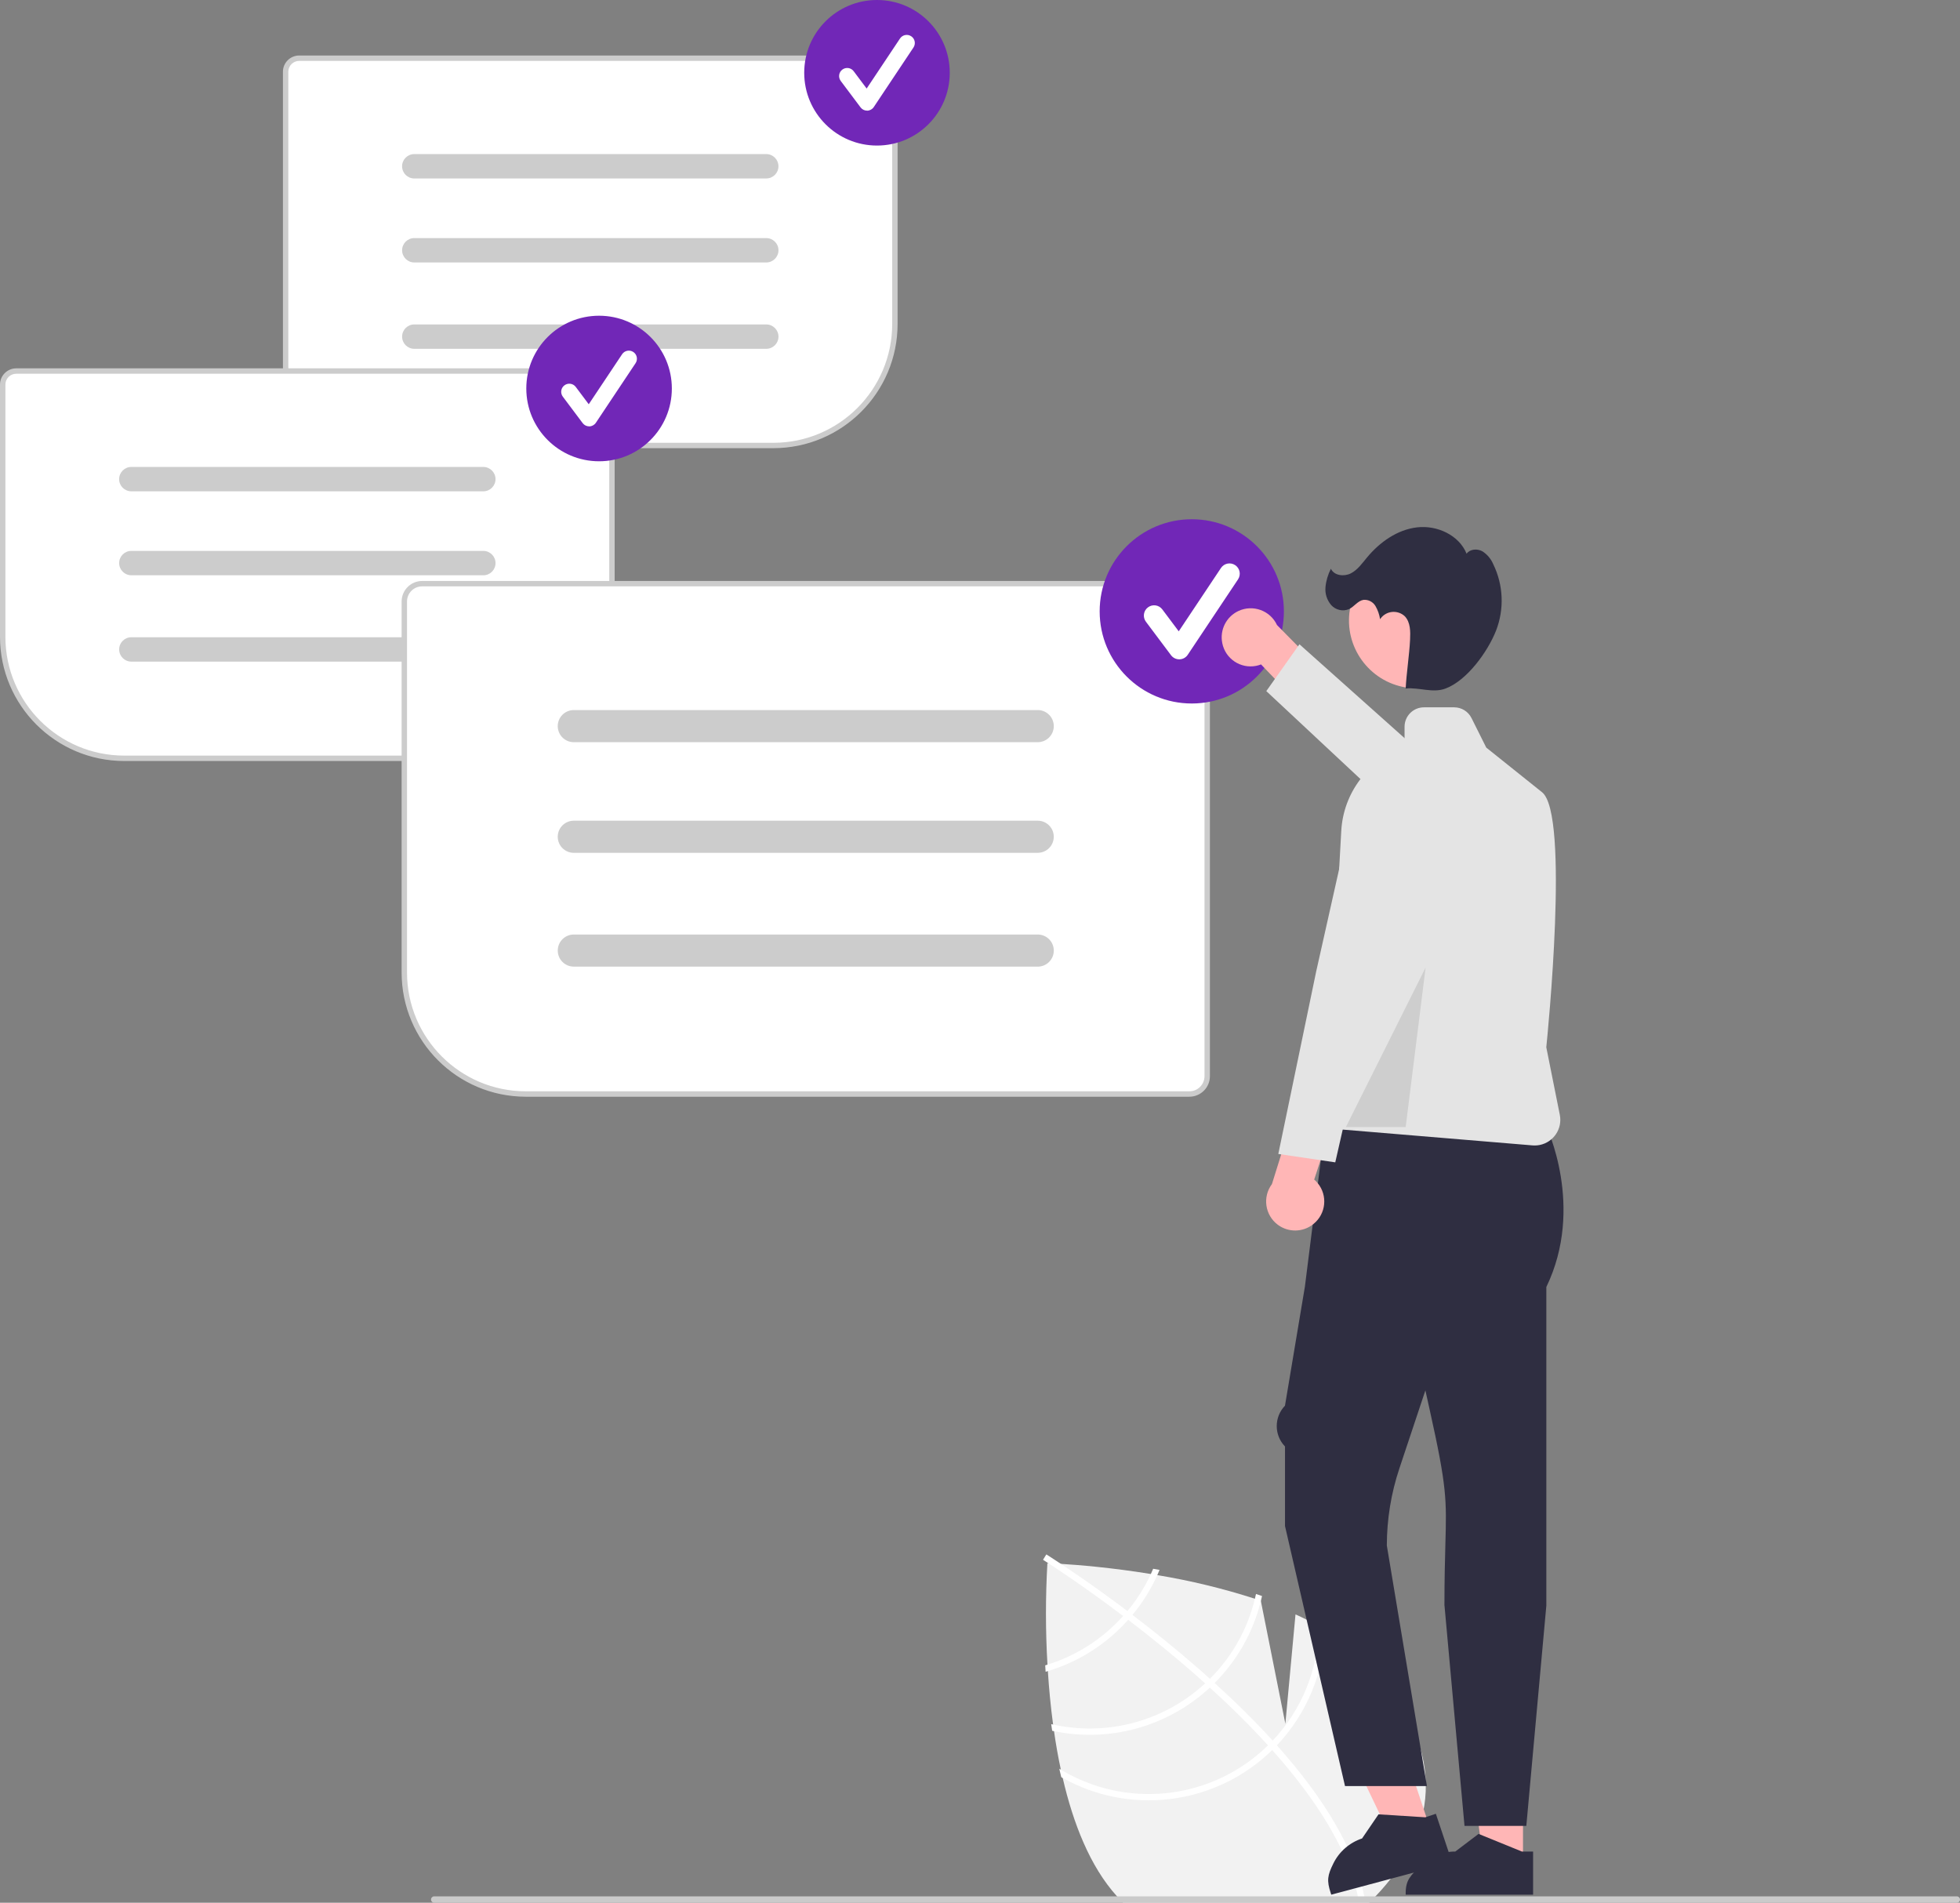 <svg xmlns="http://www.w3.org/2000/svg" id="Ebene_2" viewBox="0 0 726.42 705.12"><rect x="0" y="0" width="726.42" height="705.12" fill="#808080" stroke="none"/><defs><style>.cls-1{fill:#f2f2f2;}.cls-2{fill:#fff;}.cls-3{fill:#ffb6b6;}.cls-4{fill:#e4e4e4;}.cls-5{fill:#ccc;}.cls-6{fill:#cacaca;}.cls-7{fill:#7127b7;}.cls-8{fill:#2f2e41;}.cls-9{isolation:isolate;opacity:.1;}</style></defs><g id="Ebene_1-2"><path class="cls-1" d="m509.79,702.74c-.76.8-1.55,1.59-2.35,2.38h-91.22c-.75-.77-1.49-1.56-2.23-2.38-.03-.03-.06-.07-.09-.1-9.91-10.98-16.15-26.94-20.04-43.77-.25-1.02-.47-2.05-.69-3.09-1.02-4.73-1.85-9.51-2.53-14.25-.12-.82-.24-1.64-.34-2.46-.92-6.81-1.54-13.51-1.94-19.8-.05-.81-.1-1.6-.15-2.39-.73-12.52-.74-25.08-.02-37.6,0,0,.12,0,.35.01.67.03,2.28.1,4.65.24,6.53.4,18.85,1.4,33.34,3.76.79.13,1.59.27,2.39.41,12.26,2.03,24.35,4.95,36.17,8.76.74.25,1.47.5,2.21.75v.05s9.08,45.51,9.08,45.51l3.76-40.51c2.99,1.35,5.9,2.79,8.69,4.33.78.43,1.54.86,2.29,1.3,6.38,3.61,12.17,8.18,17.17,13.54,29.75,32.97,23.38,62.44,1.5,85.31Z"></path><path class="cls-2" d="m471.67,645.03l1.58,1.75c18.28,20.46,29.19,39.45,32.55,56.72.05.25.09.5.14.75l-1.17.22-1.13.2c-3.43-18.83-16.2-38.3-32.14-56.14-.51-.58-1.02-1.17-1.56-1.74-6.81-7.5-14.14-14.69-21.55-21.41-.57-.53-1.15-1.05-1.74-1.58-9.82-8.82-19.71-16.81-28.52-23.54-.62-.48-1.25-.95-1.87-1.41-14.97-11.33-26.58-18.84-29.16-20.49-.31-.21-.49-.31-.53-.34l.61-.98v-.02s.62-.99.62-.99c.04.03.63.39,1.71,1.09,4.03,2.6,14.86,9.74,28.33,19.9.61.46,1.23.93,1.86,1.41,7.16,5.45,14.99,11.7,22.89,18.54,1.99,1.71,3.93,3.43,5.82,5.14.59.52,1.18,1.04,1.75,1.57,8.01,7.27,15.18,14.38,21.51,21.33Z"></path><path class="cls-2" d="m427.39,581.35c-.27.65-.56,1.3-.86,1.94-2.28,4.94-5.21,9.57-8.69,13.75-.51.6-1.03,1.21-1.57,1.81-1.46,1.61-3.01,3.17-4.66,4.67-6.74,6.1-14.72,10.66-23.4,13.36-.28.09-.55.18-.83.26.05.79.1,1.57.15,2.38.28-.08.55-.16.83-.25,9.21-2.78,17.68-7.56,24.81-14.02,1.74-1.57,3.4-3.24,4.97-4.99.54-.59,1.06-1.2,1.56-1.81,3.73-4.48,6.83-9.44,9.22-14.75.28-.64.56-1.28.83-1.93-.8-.14-1.59-.28-2.36-.42Z"></path><path class="cls-2" d="m465.5,590.69c-.12.59-.26,1.18-.41,1.77-2.71,11.24-8.48,21.51-16.68,29.67-.57.57-1.15,1.13-1.75,1.67-.17.17-.36.35-.54.51-15.13,13.66-35.92,19.15-55.82,14.76-.23-.04-.47-.1-.7-.15.12.82.23,1.65.36,2.47.23.05.45.1.68.14,20.4,4.22,41.58-1.53,57.04-15.49.24-.22.49-.43.72-.66.6-.56,1.18-1.12,1.76-1.68,8.39-8.39,14.32-18.92,17.15-30.44.15-.6.29-1.2.42-1.8-.74-.26-1.48-.52-2.23-.77Z"></path><path class="cls-2" d="m488.83,600.9c0,.56,0,1.13,0,1.69-.17,15.8-6.3,30.96-17.16,42.44-.56.6-1.14,1.18-1.72,1.76-.63.61-1.26,1.22-1.91,1.8-20.65,18.61-51.05,21.53-74.87,7.19-.2-.1-.39-.22-.58-.34.24,1.06.48,2.1.74,3.14.18.1.35.2.53.29,24.47,13.65,54.92,10.21,75.74-8.54.65-.59,1.3-1.18,1.91-1.8.6-.57,1.17-1.15,1.74-1.75,11.02-11.62,17.38-26.88,17.87-42.89.02-.54.03-1.08.03-1.62-.76-.47-1.54-.92-2.32-1.37Z"></path><path class="cls-2" d="m286.67,165.58H110.88c-3.05,0-5.51-2.47-5.52-5.52V26.59c0-3.05,2.47-5.51,5.52-5.52h215.77c3.05,0,5.51,2.47,5.52,5.52v93.49c-.03,25.12-20.38,45.47-45.5,45.5Z"></path><path class="cls-5" d="m286.67,166.08H110.88c-3.32,0-6.01-2.7-6.02-6.02V26.59c0-3.32,2.7-6.01,6.02-6.02h215.77c3.32,0,6.01,2.7,6.02,6.02v93.49c-.03,25.39-20.61,45.97-46,46ZM110.88,22.57c-2.22,0-4.02,1.8-4.02,4.02v133.48c0,2.22,1.8,4.02,4.02,4.02h175.79c24.29-.03,43.97-19.71,44-44V26.59c0-2.22-1.8-4.02-4.02-4.02H110.88Z"></path><path class="cls-5" d="m284,66.14h-130.46c-2.49,0-4.52-2.02-4.52-4.52s2.02-4.52,4.52-4.52h130.46c2.49,0,4.51,2.03,4.51,4.52,0,2.49-2.02,4.51-4.51,4.51Z"></path><path class="cls-5" d="m284,97.26h-130.46c-2.49,0-4.51-2.03-4.51-4.52,0-2.49,2.02-4.51,4.51-4.51h130.46c2.49,0,4.52,2.02,4.52,4.51,0,2.49-2.02,4.52-4.51,4.52h0Z"></path><path class="cls-5" d="m284,129.26h-130.46c-2.49,0-4.51-2.03-4.51-4.52,0-2.49,2.02-4.51,4.51-4.51h130.46c2.49,0,4.52,2.02,4.52,4.51,0,2.49-2.02,4.52-4.51,4.52h0Z"></path><circle class="cls-7" cx="325.03" cy="26.97" r="26.97"></circle><path class="cls-2" d="m321.35,41c-.94,0-1.83-.44-2.4-1.2l-7.36-9.81c-.99-1.33-.73-3.21.6-4.2s3.21-.73,4.2.6h0l4.81,6.42,12.36-18.54c.92-1.38,2.78-1.75,4.16-.83,1.38.92,1.75,2.78.83,4.16l-14.71,22.07c-.54.81-1.44,1.31-2.41,1.34-.03,0-.06,0-.08,0Z"></path><path class="cls-2" d="m221.79,281.51H46c-25.12-.03-45.47-20.38-45.5-45.5v-93.49c0-3.05,2.47-5.51,5.52-5.52h215.77c3.05,0,5.51,2.47,5.52,5.52v133.48c0,3.05-2.47,5.51-5.52,5.52Z"></path><path class="cls-5" d="m221.79,282.01H46c-25.39-.03-45.97-20.61-46-46v-93.49c0-3.32,2.7-6.01,6.02-6.02h215.77c3.32,0,6.01,2.7,6.02,6.02v133.48c0,3.32-2.7,6.01-6.02,6.02ZM6.02,138.5c-2.22,0-4.02,1.8-4.02,4.02v93.49c.03,24.29,19.71,43.97,44,44h175.79c2.22,0,4.02-1.8,4.02-4.02v-133.48c0-2.22-1.8-4.02-4.02-4.02H6.02Z"></path><path class="cls-5" d="m179.13,182.07H48.67c-2.49,0-4.52-2.02-4.52-4.51,0-2.49,2.02-4.52,4.51-4.52h130.47c2.49,0,4.52,2.02,4.52,4.51,0,2.49-2.02,4.52-4.51,4.52h0Z"></path><path class="cls-5" d="m179.13,213.18H48.67c-2.49,0-4.51-2.03-4.51-4.52,0-2.49,2.02-4.51,4.51-4.51h130.46c2.49,0,4.52,2.02,4.52,4.52s-2.02,4.52-4.52,4.52h0Z"></path><path class="cls-5" d="m179.13,245.18H48.67c-2.49,0-4.51-2.03-4.51-4.52,0-2.49,2.02-4.51,4.51-4.51h130.46c2.49,0,4.52,2.02,4.52,4.52s-2.02,4.52-4.52,4.52h0Z"></path><circle class="cls-7" cx="222.03" cy="143.97" r="26.97"></circle><path class="cls-2" d="m218.35,158c-.94,0-1.83-.44-2.4-1.2l-7.36-9.81c-.99-1.33-.73-3.21.6-4.2s3.21-.73,4.2.6l4.81,6.42,12.36-18.54c.92-1.38,2.78-1.75,4.16-.83s1.75,2.78.83,4.16h0l-14.71,22.07c-.54.81-1.44,1.31-2.41,1.34-.03,0-.06,0-.08,0Z"></path><path class="cls-2" d="m440.81,405.92h-245.96c-25.12-.03-45.47-20.38-45.5-45.5v-137.51c0-3.93,3.19-7.11,7.11-7.11h284.35c3.93,0,7.11,3.19,7.11,7.11v175.9c0,3.93-3.19,7.11-7.11,7.11Z"></path><path class="cls-5" d="m440.81,406.42h-245.96c-25.39-.03-45.97-20.61-46-46v-137.51c0-4.2,3.41-7.61,7.61-7.61h284.35c4.2,0,7.61,3.41,7.61,7.61v175.9c0,4.2-3.41,7.61-7.61,7.61ZM156.46,217.29c-3.1,0-5.61,2.51-5.61,5.61v137.51c.03,24.29,19.71,43.97,44,44h245.96c3.1,0,5.61-2.51,5.61-5.61v-175.9c0-3.1-2.51-5.61-5.61-5.61H156.46Z"></path><path class="cls-5" d="m384.6,275.04h-171.93c-3.29,0-5.95-2.66-5.96-5.95,0-3.29,2.66-5.95,5.95-5.96h171.94c3.29,0,5.95,2.66,5.96,5.95,0,3.29-2.66,5.95-5.95,5.96h0Z"></path><path class="cls-5" d="m384.6,316.04h-171.93c-3.29,0-5.95-2.66-5.96-5.95,0-3.29,2.66-5.95,5.95-5.96h171.94c3.29,0,5.95,2.66,5.95,5.95s-2.66,5.95-5.95,5.95h0Z"></path><path class="cls-5" d="m384.6,358.21h-171.93c-3.29,0-5.95-2.66-5.95-5.95s2.66-5.95,5.95-5.95h171.93c3.29,0,5.95,2.66,5.96,5.95,0,3.29-2.66,5.95-5.95,5.96h0Z"></path><circle class="cls-7" cx="441.7" cy="226.56" r="34.14"></circle><path class="cls-2" d="m437.05,244.33c-1.2,0-2.32-.56-3.04-1.52l-9.31-12.42c-1.26-1.68-.92-4.06.76-5.32,1.68-1.26,4.06-.92,5.32.76h0l6.09,8.12,15.65-23.47c1.16-1.75,3.52-2.22,5.27-1.05,1.75,1.16,2.22,3.52,1.05,5.27l-18.63,27.94c-.68,1.03-1.82,1.66-3.05,1.69-.04,0-.07,0-.11,0Z"></path><polygon class="cls-3" points="530.15 677.87 516.26 682.51 491.73 631.15 512.23 624.29 530.15 677.87"></polygon><path class="cls-8" d="m538.19,690.14l-44.79,11.98-.19-.57c-1.56-4.66-1.21-6.64.98-11.03,2.16-4.37,5.99-7.69,10.62-9.23h0s6.1-8.94,6.1-8.94l17.34,1.1,3.91-1.31,6.02,18Z"></path><polygon class="cls-3" points="564.46 690.92 549.82 690.92 542.85 634.44 564.46 634.44 564.46 690.92"></polygon><path class="cls-8" d="m568.2,702.12h-47.22v-.6c0-4.91,1.91-6.53,5.38-10,3.44-3.46,8.12-5.4,13-5.38h0l8.63-6.54,16.09,6.55h4.12s0,15.98,0,15.98Z"></path><path class="cls-3" d="m453,238.32c1.14,5.8,6.76,9.57,12.56,8.43.62-.12,1.22-.3,1.81-.53l16.91,17.65,13.23-7.66-24.23-24.59c-2.51-5.38-8.91-7.71-14.29-5.2-4.5,2.1-6.98,7.02-5.99,11.89Z"></path><polygon class="cls-4" points="562.42 327.07 570.04 319.19 525.97 278.36 481.6 238.75 469.32 256.11 515.8 299.51 562.42 327.07"></polygon><path class="cls-8" d="m535.34,594.97c0-9.91.2-16.98.35-22.66.46-16.62.59-21.09-5.78-49.72l-1.63-7.35-9.63,28.9c-3.08,9.22-4.65,18.88-4.66,28.6l14.86,89.13h-30.36l-22.24-96.36v-29.48c-4.08-4.21-4.08-10.9-.01-15.11l7.39-44.16,7.48-59.51h81.91s14.46,29.96.09,59.68v118.07s-7.42,81.64-7.42,81.64h-22.91l-7.42-81.68Z"></path><path class="cls-4" d="m568,424.46l-76.61-6.38-.4-.03,6.11-110.05c.74-14.16,10.03-26.44,23.46-30.99v-7.7c0-3.97,3.22-7.19,7.19-7.19h11.19c2.73,0,5.22,1.53,6.43,3.97l5.47,10.95,20.7,16.56c10.22,8.18,2,90.18,1.55,94.5l5.01,25.03c1.03,5.15-2.31,10.15-7.46,11.18-.61.12-1.22.18-1.84.18-.27,0-.54-.01-.81-.03Z"></path><path class="cls-3" d="m486.87,453.52c4.58-3.74,5.26-10.47,1.52-15.05-.4-.49-.84-.94-1.32-1.35l7.6-23.23-12.99-8.06-10.27,32.96c-3.56,4.75-2.6,11.49,2.15,15.06,3.98,2.98,9.48,2.85,13.31-.32h0Z"></path><polygon class="cls-4" points="513.59 295.59 503.04 292.07 487.8 360.04 473.77 427.63 494.88 430.74 511.24 358.87 513.59 295.59"></polygon><circle class="cls-3" cx="525.1" cy="229.91" r="25.16" transform="translate(214.05 711.41) rotate(-80.78)"></circle><path class="cls-8" d="m491.25,217.59c.23-2.38.92-4.7,2.01-6.83,1.18,2.56,4.85,3,7.36,1.73,2.51-1.27,4.19-3.69,5.99-5.86,4.74-5.72,11.25-10.37,18.63-11.21,7.38-.85,15.52,2.88,18.31,9.77,1.25-1.74,3.92-1.93,5.81-.92,1.82,1.15,3.25,2.84,4.08,4.83,3.76,7.7,4.13,16.63,1.02,24.62-3.11,7.86-10.78,18.46-18.7,21.43-4.81,1.8-9.66-.5-14.78,0,.27-5.58,1.35-12.46,1.62-18.04.15-3.06.17-6.47-1.92-8.71-2.41-2.29-6.23-2.19-8.52.22-.25.26-.48.55-.67.85-.26-1.73-.84-3.4-1.73-4.92-.92-1.53-2.64-2.41-4.42-2.26-2.13.35-3.45,2.54-5.41,3.46-2.28.91-4.88.32-6.54-1.5-1.58-1.83-2.36-4.22-2.14-6.63Z"></path><polygon class="cls-9" points="528.36 358.56 498.81 417.67 520.97 417.67 528.36 358.56"></polygon><path class="cls-6" d="m726.42,703.93c0,.66-.53,1.19-1.18,1.19H160.94c-.66,0-1.19-.53-1.19-1.19s.53-1.19,1.19-1.19h564.29c.66,0,1.19.53,1.19,1.18h0Z"></path></g></svg>